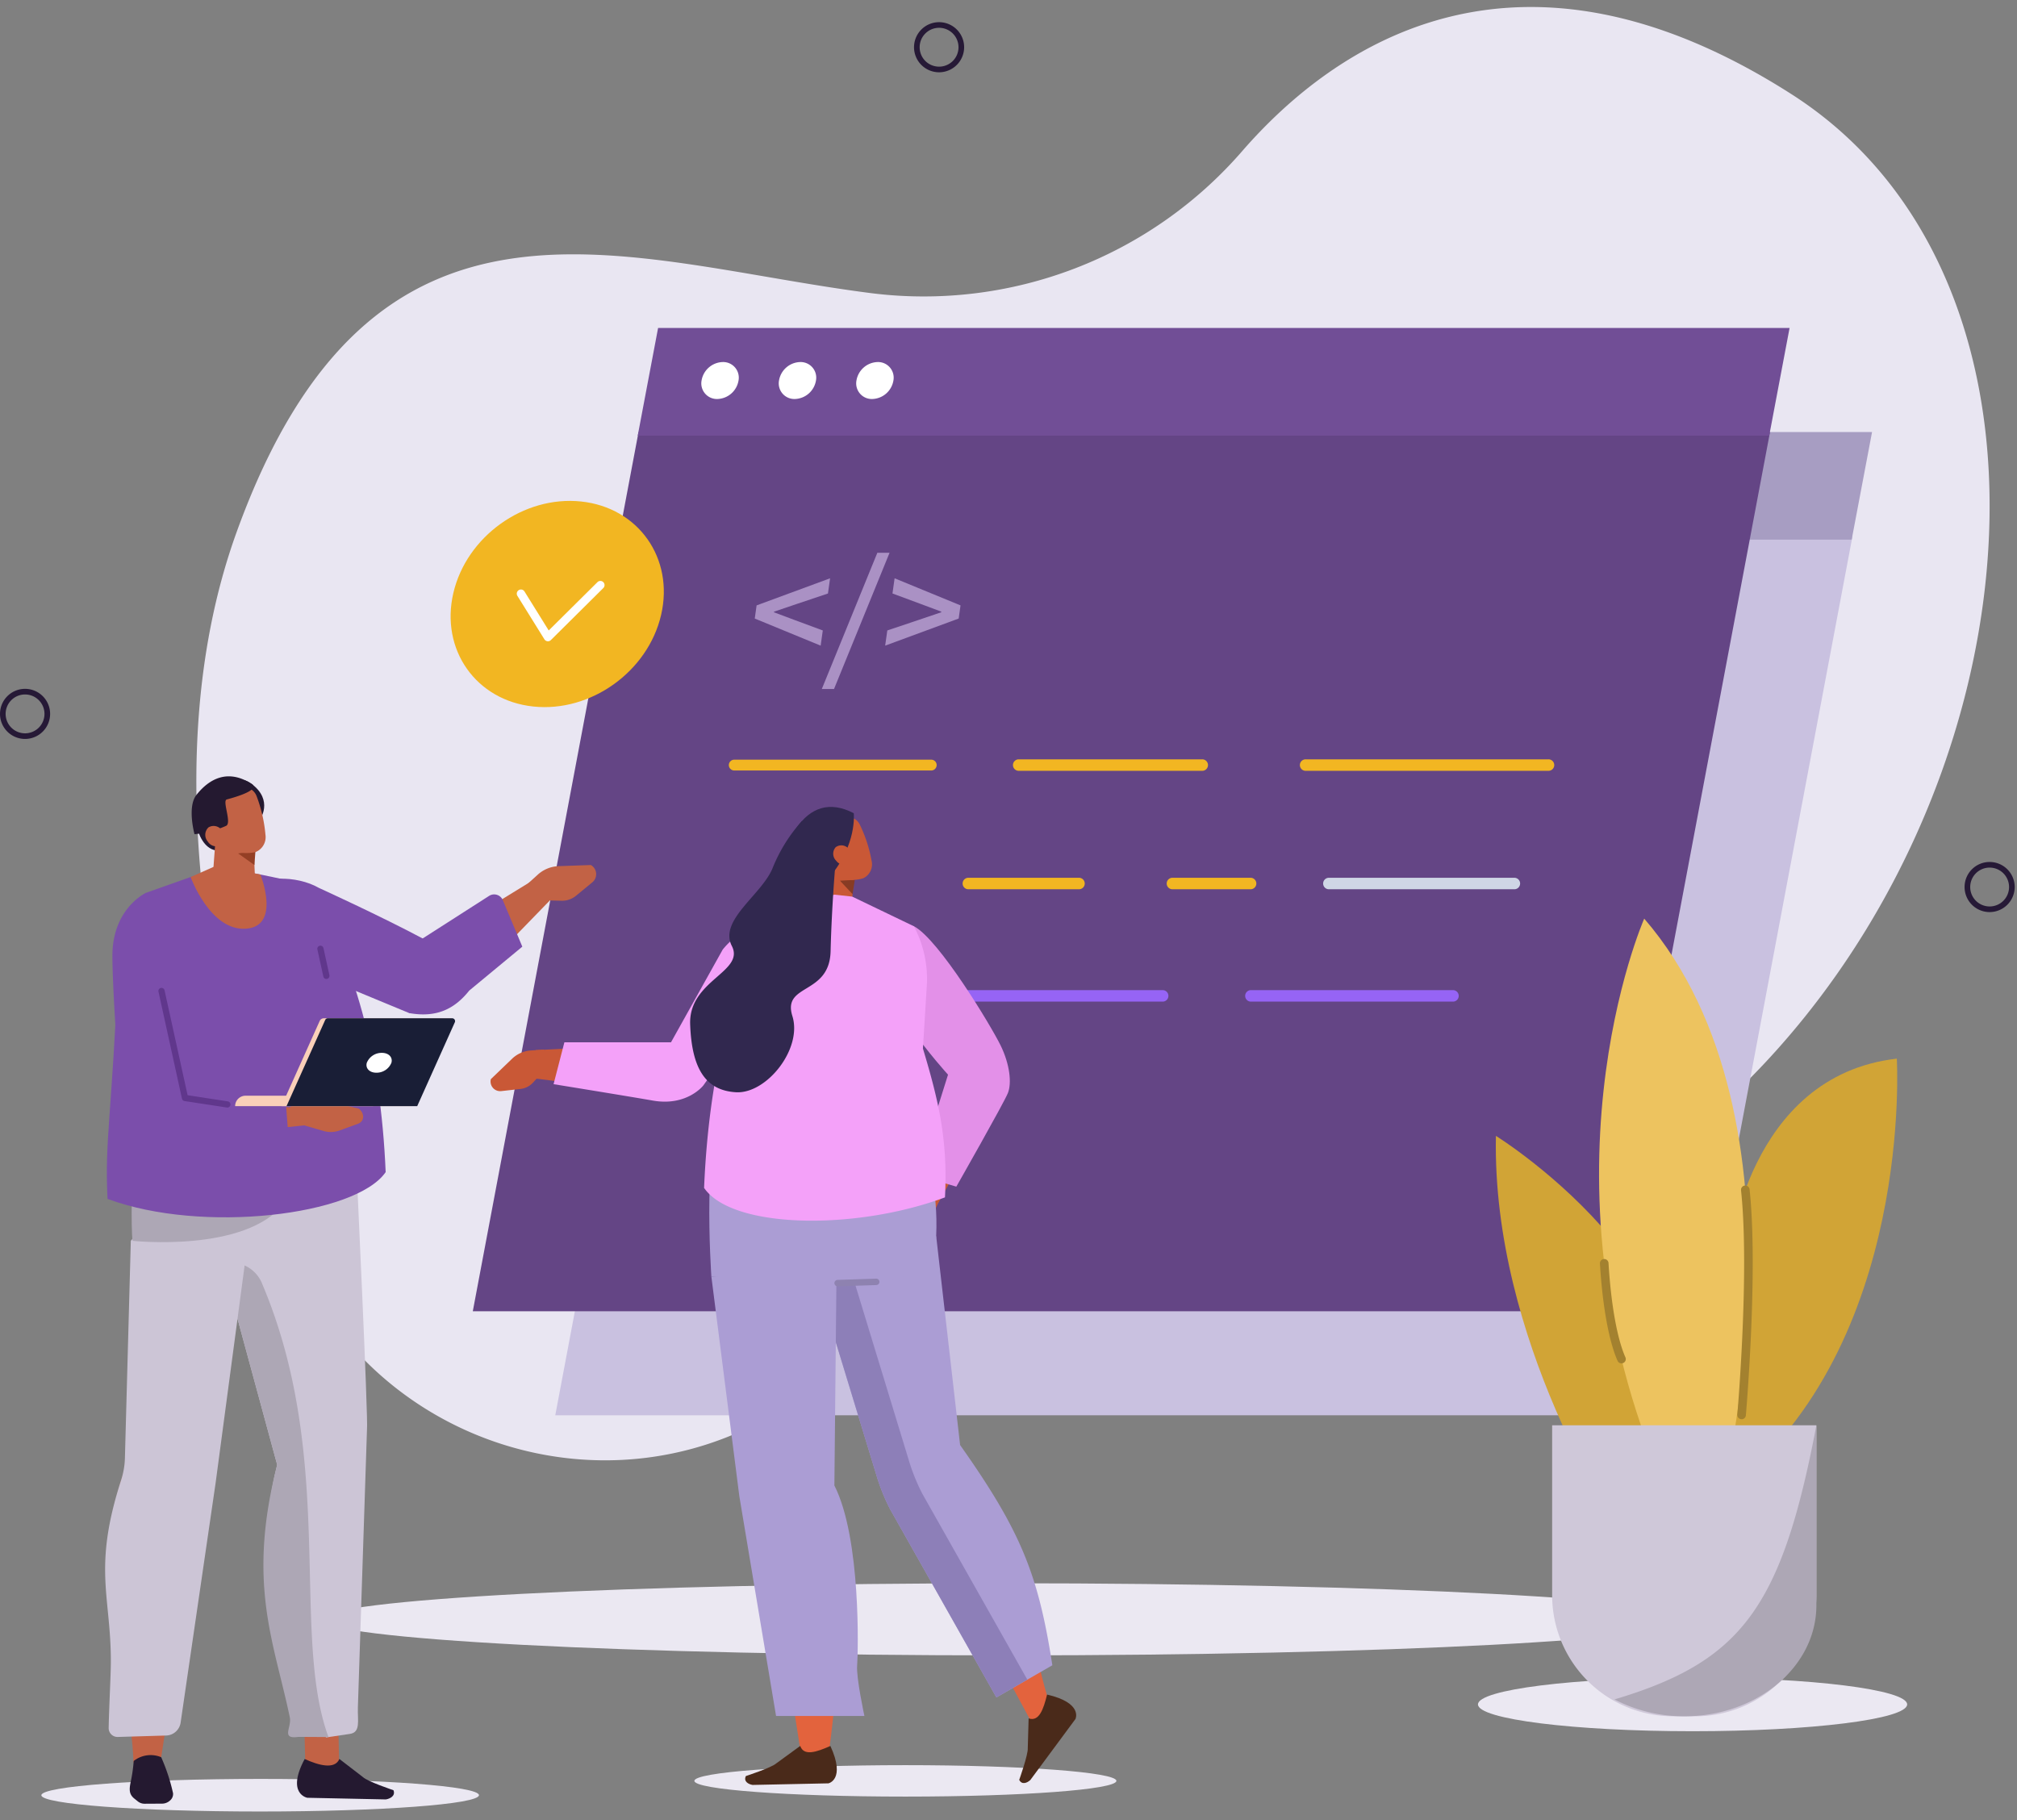<svg xmlns="http://www.w3.org/2000/svg" xmlns:xlink="http://www.w3.org/1999/xlink" width="410" height="370" viewBox="0 0 410 370"><rect x="0" y="0" width="410" height="370" fill="#808080" stroke="none"/><defs><clipPath id="a"><rect width="410" height="370" transform="translate(0 -1.424)" fill="none"/></clipPath></defs><g transform="translate(0 1.424)"><g clip-path="url(#a)"><path d="M183.4,285.666c-36.284,21.92-83.83,5.452-99.042-34.116-13.262-34.5-28.937-94.712-10.848-144.79,27.871-77.157,78.525-55,129.106-48.574A85.683,85.683,0,0,0,277.987,29.22c18.688-21.441,55.792-47.184,111.6-11.491,84.244,53.874,30.753,239.315-108.884,244.2-46.13,1.614-76.848,11.38-97.3,23.737" transform="translate(-25.417 0)" fill="#e9e6f2"/><path d="M414.736,354.772h-230l33.693-178.731h230Z" transform="translate(-71.866 -68.485)" fill="#c9c1e0"/><path d="M469.607,163.3h-230l4.142-21.882h230Z" transform="translate(-93.212 -55.016)" fill="#a79dc2"/><path d="M268.336,156.51a4.494,4.494,0,0,1-4.3,3.757,3.174,3.174,0,0,1-3.212-3.757,4.493,4.493,0,0,1,4.3-3.757,3.174,3.174,0,0,1,3.213,3.757" transform="translate(-101.452 -59.425)" fill="#fff"/><path d="M294.1,156.51a4.494,4.494,0,0,1-4.3,3.757,3.174,3.174,0,0,1-3.212-3.757,4.492,4.492,0,0,1,4.3-3.757,3.174,3.174,0,0,1,3.213,3.757" transform="translate(-111.475 -59.425)" fill="#fff"/><path d="M319.867,156.51a4.494,4.494,0,0,1-4.3,3.757,3.174,3.174,0,0,1-3.213-3.757,4.493,4.493,0,0,1,4.3-3.757,3.175,3.175,0,0,1,3.213,3.757" transform="translate(-121.499 -59.425)" fill="#fff"/><path d="M387.3,320.152h-230L190.989,141.42h230Z" transform="translate(-61.193 -55.016)" fill="#644585"/><path d="M442.171,128.681h-230L216.31,106.8h230Z" transform="translate(-82.539 -41.548)" fill="#714e96"/><path d="M240.9,121.889a4.494,4.494,0,0,1-4.3,3.757,3.174,3.174,0,0,1-3.212-3.757,4.493,4.493,0,0,1,4.3-3.757,3.174,3.174,0,0,1,3.213,3.757" transform="translate(-90.778 -45.957)" fill="#fff"/><path d="M266.666,121.889a4.494,4.494,0,0,1-4.3,3.757,3.174,3.174,0,0,1-3.213-3.757,4.494,4.494,0,0,1,4.3-3.757,3.174,3.174,0,0,1,3.213,3.757" transform="translate(-100.802 -45.957)" fill="#fff"/><path d="M292.432,121.889a4.494,4.494,0,0,1-4.3,3.757,3.174,3.174,0,0,1-3.213-3.757,4.494,4.494,0,0,1,4.3-3.757,3.174,3.174,0,0,1,3.213,3.757" transform="translate(-110.826 -45.957)" fill="#fff"/><path d="M251.111,198.267l.374-2.674,14.937-5.507-.432,3.088-6.447,2.165-4.511,1.528-.018.127,4.084,1.529,5.841,2.165-.432,3.088Z" transform="translate(-97.689 -73.948)" fill="#aa91c4"/><path d="M284.706,181.592h2.483l-11.292,27.7h-2.483Z" transform="translate(-106.366 -70.644)" fill="#aa91c4"/><path d="M294.935,200.686l6.447-2.165,4.511-1.528.018-.128-4.084-1.528-5.842-2.165.432-3.088,13.4,5.507-.374,2.674L294.5,203.774Z" transform="translate(-114.57 -73.948)" fill="#aa91c4"/><path d="M483,252.655H433.7a1.168,1.168,0,1,1,0-2.335H483a1.168,1.168,0,1,1,0,2.335" transform="translate(-168.268 -97.381)" fill="#f2b622"/><path d="M375.437,252.655H338.132a1.168,1.168,0,0,1,0-2.335h37.305a1.168,1.168,0,1,1,0,2.335" transform="translate(-131.089 -97.381)" fill="#f2b622"/><path d="M355.188,329.45h-48.6a1.168,1.168,0,0,1,0-2.335h48.6a1.168,1.168,0,0,1,0,2.335" transform="translate(-118.818 -127.257)" fill="#9664f5"/><path d="M269.86,329.427h-16.9a1.1,1.1,0,0,1,0-2.205h16.9a1.1,1.1,0,1,1,0,2.205" transform="translate(-97.98 -127.298)" fill="#9664f5"/><path d="M456.458,329.45H415.384a1.168,1.168,0,0,1,0-2.335h41.074a1.168,1.168,0,1,1,0,2.335" transform="translate(-161.142 -127.257)" fill="#9664f5"/><path d="M405.271,292.066H389.387a1.168,1.168,0,1,1,0-2.335h15.884a1.168,1.168,0,0,1,0,2.335" transform="translate(-151.028 -112.713)" fill="#f2b622"/><path d="M343.867,292.066H321.381a1.168,1.168,0,0,1,0-2.335h22.486a1.168,1.168,0,1,1,0,2.335" transform="translate(-124.572 -112.713)" fill="#f2b622"/><path d="M479.095,292.066H441.324a1.168,1.168,0,0,1,0-2.335h37.771a1.168,1.168,0,0,1,0,2.335" transform="translate(-171.233 -112.713)" fill="#cfd6e6"/><path d="M283.629,252.631h-40.04a1.1,1.1,0,1,1,0-2.2h40.04a1.1,1.1,0,1,1,0,2.2" transform="translate(-94.334 -97.423)" fill="#f2b622"/><path d="M192.709,187.518c-2.677,11.51-14.3,19.844-25.964,18.615s-18.947-11.557-16.27-23.067,14.3-19.844,25.964-18.615,18.947,11.557,16.27,23.067" transform="translate(-58.324 -63.929)" fill="#f2b622"/><path d="M178.271,203.245a.886.886,0,0,1-.1-.006.848.848,0,0,1-.62-.394l-5.486-8.829a.846.846,0,1,1,1.438-.893l4.925,7.927,9.882-9.8a.846.846,0,1,1,1.191,1.2L178.867,203a.848.848,0,0,1-.6.245" transform="translate(-66.889 -74.306)" fill="#fff"/><path d="M309.192,15.233a5.093,5.093,0,1,1,5.093-5.093,5.1,5.1,0,0,1-5.093,5.093m0-9.042a3.949,3.949,0,1,0,3.949,3.949,3.954,3.954,0,0,0-3.949-3.949" transform="translate(-118.303 -1.963)" fill="#261936"/><path d="M658.713,294.659a5.094,5.094,0,1,1,5.094-5.094,5.1,5.1,0,0,1-5.094,5.094m0-9.043a3.949,3.949,0,1,0,3.949,3.949,3.954,3.954,0,0,0-3.949-3.949" transform="translate(-254.276 -110.667)" fill="#261936"/><path d="M5.093,237.052a5.093,5.093,0,1,1,5.094-5.094,5.1,5.1,0,0,1-5.094,5.094m0-9.042a3.949,3.949,0,1,0,3.949,3.949,3.953,3.953,0,0,0-3.949-3.949" transform="translate(0 -88.257)" fill="#261936"/><path d="M385.652,531.8c0,4.048-62.392,7.33-139.358,7.33s-139.359-3.282-139.359-7.33,62.393-7.33,139.359-7.33,139.358,3.282,139.358,7.33" transform="translate(-41.601 -204.034)" fill="#ebe8f2" fill-rule="evenodd"/><path d="M143.18,308.339c4.867,2.825,6.145,3.032,10.473.443l13.776-14.192-3.107-4.314L146.9,300.964Z" transform="translate(-55.701 -112.925)" fill="#c26245" fill-rule="evenodd"/><path d="M133.445,319.386c5.651,1.01,9.279-.9,12.21-4.575l10.786-8.925-3.965-9.452a1.907,1.907,0,0,0-2.788-.868l-20.471,13.118Z" transform="translate(-50.269 -114.866)" fill="#7b4eab" fill-rule="evenodd"/><path d="M102.713,592.876c-.055,1.83-20.012,3.313-44.576,3.313S13.7,594.7,13.76,592.876s20.012-3.313,44.576-3.313,44.432,1.483,44.377,3.313" transform="translate(-5.353 -229.356)" fill="#ebe8f2" fill-rule="evenodd"/><path d="M101.435,578.852c3.115,3.983,5.584,4.993,6.882.622l-.175-8.507-6.915.1Z" transform="translate(-39.38 -222.122)" fill="#c26245" fill-rule="evenodd"/><path d="M86.22,373.651c11.034,14.17,12.2,5.581,12.2,5.581s2.538,53.482,2.24,55.255L98.81,491.02c-.087,2.664.629,5.071-1.693,5.369l-4.806.711c-2.807-16.713-16.6-29.294-9.906-55.437L71.3,400.779C56.056,370.4,86.22,373.651,86.22,373.651" transform="translate(-26.063 -145.321)" fill="#ccc5d6" fill-rule="evenodd"/><path d="M95.571,514.219l-6.091-.035c-3.676.52-1.34-1.909-1.769-3.973-3.17-15.253-8.768-27.143-2.567-51.348L74.036,417.979a6.83,6.83,0,0,1,8.117,4.246c14.994,35.52,5.717,71.033,13.418,91.993" transform="translate(-28.802 -162.521)" fill="#ada7b5" fill-rule="evenodd"/><path d="M63.838,382.179l-8.522,66.432-8.628,55.861-5.621,1.13c-.77-20.125-10.228-35.194-1.821-59.563l3.227-45.354,10.714-16.311Z" transform="translate(-13.921 -148.678)" fill="#c26245" fill-rule="evenodd"/><path d="M66.189,383.691l-8.756,65.654L50.34,497.928a3.072,3.072,0,0,1-2.878,2.723l-9.877.293A1.8,1.8,0,0,1,35.7,499.09c.084-4.28.439-10.866.444-13.366.024-13.473-3.707-19.011,2.074-36.963A15.961,15.961,0,0,0,39,444.31l1.2-44.223,12.678-15.126Z" transform="translate(-13.61 -149.266)" fill="#ccc5d6" fill-rule="evenodd"/><path d="M49.557,582.066a38.2,38.2,0,0,1,2.41,7.323,1.708,1.708,0,0,1-.576,1.442,2.4,2.4,0,0,1-1.611.675l-3.532.02a2.2,2.2,0,0,1-1.4-.446l-.76-.61c-1.265-1.018-.976-2.221-.62-3.912a31.179,31.179,0,0,0,.5-3.725,5.573,5.573,0,0,1,5.592-.767" transform="translate(-16.791 -226.272)" fill="#241930" fill-rule="evenodd"/><path d="M43.992,401.326s23,2.485,30.817-7.649l-30.875-6.8s-.33,11.866.059,14.453" transform="translate(-17.041 -150.504)" fill="#ada7b5" fill-rule="evenodd"/><path d="M107.426,582.921l4.78,3.679c.926.91,6.214,2.675,6.214,2.675.456,1.129-.643,1.724-1.549,1.873l-15.963-.335s-4.336-.767-.536-7.883c2.815,1.284,6.134,2.205,7.055-.009" transform="translate(-38.44 -226.772)" fill="#241930" fill-rule="evenodd"/><path d="M82.653,265.327s2.927-3.952-1.68-7.354-4.29,5.741-4.142,5.843,5.822,1.51,5.822,1.51" transform="translate(-29.863 -100.064)" fill="#241930" fill-rule="evenodd"/><path d="M65.748,269.75s1.073,4.6,4.6,4.319,2.451-10.4,2.451-10.4Z" transform="translate(-25.578 -102.576)" fill="#241930" fill-rule="evenodd"/><path d="M79.012,273.394s.222,5.092.406,9.309a3.022,3.022,0,0,1-1.667,2.765,3.894,3.894,0,0,1-3.54.057L73.16,285a3.922,3.922,0,0,1-2.3-3.753c.292-3.941.822-11.12.822-11.12Z" transform="translate(-27.562 -105.088)" fill="#c26245" fill-rule="evenodd"/><path d="M82.745,280.754l-.21,2.891-3.316-2.356Z" transform="translate(-30.818 -109.221)" fill="#943f25" fill-rule="evenodd"/><path d="M68.877,264.441a2.7,2.7,0,0,1,1.793-3.363L75.6,259.6a2.85,2.85,0,0,1,3.33,1.821,29.248,29.248,0,0,1,1.777,7.769,3.274,3.274,0,0,1-1.988,3.538c-1.51.455-6.468.361-7.715-2.239a39.243,39.243,0,0,1-2.123-6.043" transform="translate(-26.751 -100.949)" fill="#c26245" fill-rule="evenodd"/><path d="M64.348,267.744s-1.53-5.562.39-7.987c2.58-3.258,6.354-5.357,11.181-2.264,0,0,2.6,1.144-5.015,3.187-.967.26,1.067,4.786-.127,5.36a20.217,20.217,0,0,1-6.429,1.7" transform="translate(-24.809 -99.583)" fill="#241930" fill-rule="evenodd"/><path d="M68.814,275.644a2.025,2.025,0,0,0,2.771.69,2.073,2.073,0,0,0,.147-2.88,2.025,2.025,0,0,0-2.771-.69,2.073,2.073,0,0,0-.147,2.88" transform="translate(-26.575 -105.993)" fill="#c26245" fill-rule="evenodd"/><path d="M118.762,302.378c-9.034-4.824-21.447-10.467-21.447-10.467-4.523-2.612-12.175-2.6-13.718.694-.608,1.3,1.762,12.131,3.657,12.983l28.406,11.765c6.173-2.013,6.544-1.2,7.725-4.72,1.4-4.165-1.1-8.373-4.622-10.255" transform="translate(-32.484 -112.832)" fill="#7b4eab" fill-rule="evenodd"/><path d="M76.47,289.792l-9.7-2.028-8.844-1.388L43.468,291.5c-1.988,12.364-5.785,7.167-4.04,11.971l-1.559,2.639c-1.28,30.775-2.787,35.554-2.174,47.6,19.221,7.137,50.466,3.372,56.533-5.447-1.023-24.109-6.4-42.956-15.758-58.471" transform="translate(-13.832 -111.409)" fill="#7b4eab" fill-rule="evenodd"/><path d="M77.61,287.477s4.263,10.551-2.98,11.015-11.206-10.5-11.206-10.5l5.29-2.35Z" transform="translate(-24.673 -111.121)" fill="#c26245"/><path d="M107.414,319.094a.633.633,0,0,1-.617-.5l-1.209-5.5a.632.632,0,1,1,1.235-.271l1.209,5.5a.633.633,0,0,1-.482.753.649.649,0,0,1-.136.015" transform="translate(-41.071 -121.505)" fill="#60378c"/><path d="M45.762,365.313c1.4,4.527-3.517,5.6,2.83,5.672L80.931,367.6,76.6,364.1l-27.467-3.186Z" transform="translate(-17.605 -140.407)" fill="#c26245" fill-rule="evenodd"/><path d="M97.644,368.25l5.552,1.6a5.21,5.21,0,0,0,3.194-.042l3.849-1.4c1.342-.489,1.429-2.085.169-3.091l-7.037-1.689a7.535,7.535,0,0,0-4.634.355l-2.377,1Z" transform="translate(-37.486 -141.379)" fill="#c26245"/><path d="M177.122,292.633l5.312.114a4.439,4.439,0,0,0,2.916-1.012L188.669,289a2.145,2.145,0,0,0-.3-3.515l-6.684.235a6.68,6.68,0,0,0-4.189,1.8l-2.029,1.84Z" transform="translate(-68.263 -111.062)" fill="#c26245"/><path d="M44.185,294.765s-6.79,3.162-6.789,12.778c0,7.048,1.377,26.505,1.669,27.749s-1.116,13.536,10.1,13.764a129.281,129.281,0,0,0,24.242-1.808l-.79-10.228-21.424-1.662s-2.3-34.286-3.792-36.185-3.216-4.408-3.216-4.408" transform="translate(-14.548 -114.672)" fill="#7b4eab" fill-rule="evenodd"/><path d="M66.711,350.691a.58.58,0,0,1-.1-.008l-8.6-1.313a.632.632,0,0,1-.522-.489L52.716,327.13a.632.632,0,0,1,1.235-.271l4.684,21.326,8.171,1.248a.632.632,0,0,1-.095,1.257" transform="translate(-20.502 -126.964)" fill="#60378c"/><path d="M78.229,364.364h28.033v-2.121H80.35a2.12,2.12,0,0,0-2.121,2.121" transform="translate(-30.433 -140.923)" fill="#fad0b9" fill-rule="evenodd"/><path d="M93.64,354.341h26.565l8.015-17.863H102.264a.94.94,0,0,0-.858.555Z" transform="translate(-36.429 -130.899)" fill="#fad0b9" fill-rule="evenodd"/><path d="M95.327,354.341h26.565l7.646-17.041a.583.583,0,0,0-.532-.822H103.72a.583.583,0,0,0-.532.344Z" transform="translate(-37.085 -130.899)" fill="#191e36" fill-rule="evenodd"/><path d="M122,350c-.316,1.114.546,2.017,1.926,2.017A3.244,3.244,0,0,0,127,350c.316-1.114-.546-2.017-1.926-2.017A3.245,3.245,0,0,0,122,350" transform="translate(-47.438 -135.373)" fill="#fff" fill-rule="evenodd"/><path d="M279.422,283.616s-.384,4.876-.7,8.915A2.981,2.981,0,0,1,277.016,295a2.932,2.932,0,0,1-2.971-.294l-.821-.6a3.853,3.853,0,0,1-1.508-3.8c.685-3.729,1.931-10.52,1.931-10.52Z" transform="translate(-105.68 -108.844)" fill="#c95836" fill-rule="evenodd"/><path d="M282.474,290.429l-.453,2.908-2.56-2.745Z" transform="translate(-108.718 -112.985)" fill="#873b24" fill-rule="evenodd"/><path d="M317.336,342.252c4.312,1.918,6.773,5.965,5.142,11.186l-13,23.358-3.506-4.325,6.82-18.9Z" transform="translate(-119.033 -133.146)" fill="#c95836" fill-rule="evenodd"/><path d="M304.025,389.857l-3.453,3.432a4.066,4.066,0,0,0-1.188,2.567l-.306,3.929a1.965,1.965,0,0,0,2.506,2.041l4.1-4.558a6.123,6.123,0,0,0,1.479-3.907l.076-2.509Z" transform="translate(-116.347 -151.665)" fill="#c95836"/><path d="M300.309,356.4l8.087,2.366s9.686-17.031,10.483-19.03.408-5.809-1.483-9.679c-1.911-3.913-12.54-21.575-17.631-24.235,0,0-3.462-.884-6.357,5.626-2.99,6.724,13.3,24.553,13.3,24.553Z" transform="translate(-114.001 -118.959)" fill="#e390e8" fill-rule="evenodd"/><path d="M261.614,513.062s5.806-38.812-1.691-54.168l4.093-52.651-24.54,1.692,16.537,105.432Z" transform="translate(-93.163 -158.04)" fill="#e3633d" fill-rule="evenodd"/><path d="M231.02,588.182c0,1.764,19.2,3.195,42.892,3.195s42.893-1.43,42.893-3.195-19.2-3.195-42.893-3.195-42.892,1.43-42.892,3.195" transform="translate(-89.873 -227.576)" fill="#ebe8f2" fill-rule="evenodd"/><path d="M305.4,495.9l22.717,42.162c4.411,1.6,4.689-.968,3.445-5.067-5.212-17.78-2.925-28.633-17.594-44.486Z" transform="translate(-118.811 -190.042)" fill="#e3633d" fill-rule="evenodd"/><path d="M269.654,413.671l13.4,43.91a40.239,40.239,0,0,0,2.777,6.913l21.612,38.268,11.375-6.54c-2.841-18.309-6.283-27.133-18.752-44.768l-4.86-42.44-11.609.466Z" transform="translate(-104.903 -159.117)" fill="#ab9dd4" fill-rule="evenodd"/><path d="M276.535,413.249,289.6,456.07a40.2,40.2,0,0,0,2.776,6.913l21.353,37.809-6.291,3.616-21.612-38.268a40.24,40.24,0,0,1-2.777-6.913l-13.4-43.91Z" transform="translate(-104.903 -160.765)" fill="#8d7fb8" fill-rule="evenodd"/><path d="M341.009,566.348l-.172,6.024c.109,1.293-1.739,6.47-1.739,6.47.544,1.078,1.62.623,2.261.027l9.173-12.4s1.592-3.269-5.77-4.967c-.736,2.978-1.617,5.57-3.753,4.843" transform="translate(-131.919 -218.441)" fill="#4a2a1a" fill-rule="evenodd"/><path d="M273.225,363.538l-33.541,2.555c-5.456,2-3.277,33.458-3.277,33.458l22.054,1.022c10.518-.166,23.167,1.406,23.64-9.251.868-19.551-8.877-27.783-8.877-27.783" transform="translate(-91.802 -141.426)" fill="#ab9dd4" fill-rule="evenodd"/><path d="M248.741,298.188l12-2.845,3.62.4,12.533,6.022a22.892,22.892,0,0,1,2.6,12.563l-.759,12.3c3.338,11.082,5.061,18.853,4.481,30.258-18.2,6.759-43.221,6.428-48.966-1.923.968-22.83,5.63-42.078,14.494-56.77" transform="translate(-91.129 -114.897)" fill="#f4a1f9" fill-rule="evenodd"/><path d="M259.119,578.582l-4.871,3.548c-.957.877-6.183,2.58-6.183,2.58-.521,1.089.5,1.662,1.361,1.805l15.419-.323s3.56-.739.4-7.6c-2.806,1.239-5.4,2.127-6.127-.008" transform="translate(-96.449 -225.084)" fill="#4a2a1a" fill-rule="evenodd"/><path d="M236.682,421.594l5.677,44.588,7.469,44.7h17.958s-1.677-7.772-1.479-10.238.85-25.857-4.623-36.618l.434-43.826Z" transform="translate(-92.076 -163.469)" fill="#ab9dd4" fill-rule="evenodd"/><path d="M278.249,424.674a.654.654,0,0,1-.021-1.307l7.837-.257a.654.654,0,1,1,.043,1.307l-7.837.257h-.022" transform="translate(-107.992 -164.601)" fill="#8e82b0"/><path d="M200.3,344.918c-9.508.71-14.054.83-23.614,1.32l-2.5,5.517c19.275,1.939,24.766,5.8,32.43,2.5,2.76-8.542-4.1-9-6.319-9.335" transform="translate(-67.764 -134.183)" fill="#c95836"/><path d="M175.122,350.078l-3.307,3.558a4.055,4.055,0,0,1-2.52,1.269l-3.907.437a1.961,1.961,0,0,1-2.119-2.432l4.409-4.236a6.1,6.1,0,0,1,3.847-1.6l2.5-.161Z" transform="translate(-63.492 -134.958)" fill="#c95836"/><path d="M184.173,337.6l2.2-8.515h21.674l10.511-18.853a15.355,15.355,0,0,1,8.408-5.3c.147-.031,2.107.9,2.233.839,1.762-.853-3.6,16.511-3.6,16.511l-10.969,15.561s-3.308,4.32-10.295,3.09c-4.744-.835-20.163-3.332-20.163-3.332" transform="translate(-71.648 -118.625)" fill="#f4a1f9" fill-rule="evenodd"/><path d="M241.937,343.533a.654.654,0,0,1-.564-.984l8.976-15.36a.654.654,0,1,1,1.128.66l-8.975,15.36a.653.653,0,0,1-.565.324" transform="translate(-93.866 -127.159)" fill="#d171d6"/><path d="M270.671,274.826a2.594,2.594,0,0,1,1.422-3.37l4.58-1.845a2.735,2.735,0,0,1,3.342,1.452,28.046,28.046,0,0,1,2.373,7.272,3.143,3.143,0,0,1-1.593,3.555c-1.4.565-6.152.907-7.57-1.471a37.7,37.7,0,0,1-2.554-5.592" transform="translate(-105.226 -104.819)" fill="#c95836" fill-rule="evenodd"/><path d="M264.37,280.4s-1.6-7.412.054-9.876c2.877-4.278,6.819-5.63,11.7-3.092,0,0,.735,6.4-5.015,13.088Z" transform="translate(-102.576 -103.541)" fill="#31284f" fill-rule="evenodd"/><path d="M277.828,282.074a1.943,1.943,0,0,0,2.71.419,1.99,1.99,0,0,0-.11-2.766,1.945,1.945,0,0,0-2.71-.419,1.99,1.99,0,0,0,.11,2.766" transform="translate(-107.842 -108.509)" fill="#c95836" fill-rule="evenodd"/><path d="M252.329,270.857a32.212,32.212,0,0,0-5.908,9.444c-2.123,5.468-11.038,10.655-8.334,15.948s-8.782,6.95-8.471,15.912,3.1,13.473,9.32,13.827,13.543-8.82,11.456-15.495,7.553-4.178,7.77-13.17.989-17.926.989-17.926Z" transform="translate(-89.325 -105.371)" fill="#31284f" fill-rule="evenodd"/><path d="M522.5,455.3s-25.677-37.889-24.817-79.69c0,0,51.339,31.768,34.379,71.465-1.227,2.872-9.562,8.225-9.562,8.225" transform="translate(-193.605 -146.123)" fill="#d1a436"/><path d="M570.585,389.72s3.562-36.316,34.054-39.81c0,0,3.488,57.986-34.016,87.327l-7.5,2.137Z" transform="translate(-219.07 -136.125)" fill="#d1a436"/><path d="M556.914,420.629S576.636,344.4,541.19,303.322c0,0-23.81,53.992,5.261,117.928Z" transform="translate(-206.966 -118.001)" fill="#edc35f"/><path d="M578.967,561.3c0,3.011-19.53,5.452-43.621,5.452s-43.621-2.441-43.621-5.452,19.53-5.452,43.621-5.452,43.621,2.441,43.621,5.452" transform="translate(-191.295 -216.239)" fill="#ebe8f2"/><path d="M545.5,531.059h-4.479a24.615,24.615,0,0,1-24.615-24.615V471.9h53.709v34.546A24.615,24.615,0,0,1,545.5,531.059" transform="translate(-200.898 -183.581)" fill="#cfc8d9"/><path d="M578.184,508.5V471.9c-7.05,37.106-15.233,48.017-41.043,55.729a30.53,30.53,0,0,0,14.189,3.432h0c14.831,0,26.854-10.1,26.854-22.563" transform="translate(-208.963 -183.581)" fill="#ada7b5"/><path d="M578.878,439.633c-.026,0-.051,0-.077,0a.873.873,0,0,1-.794-.946c.026-.289,2.521-29.142.756-45.592a.873.873,0,1,1,1.737-.186c1.783,16.62-.728,45.64-.753,45.93a.874.874,0,0,1-.869.8" transform="translate(-224.859 -152.547)" fill="#a3812f"/><path d="M536.685,437.809a.873.873,0,0,1-.8-.519c-1.752-3.943-3.057-11.137-3.581-19.739a.874.874,0,1,1,1.744-.106c.512,8.4,1.763,15.377,3.434,19.137a.873.873,0,0,1-.8,1.228" transform="translate(-207.081 -162.078)" fill="#a3812f"/></g></g></svg>